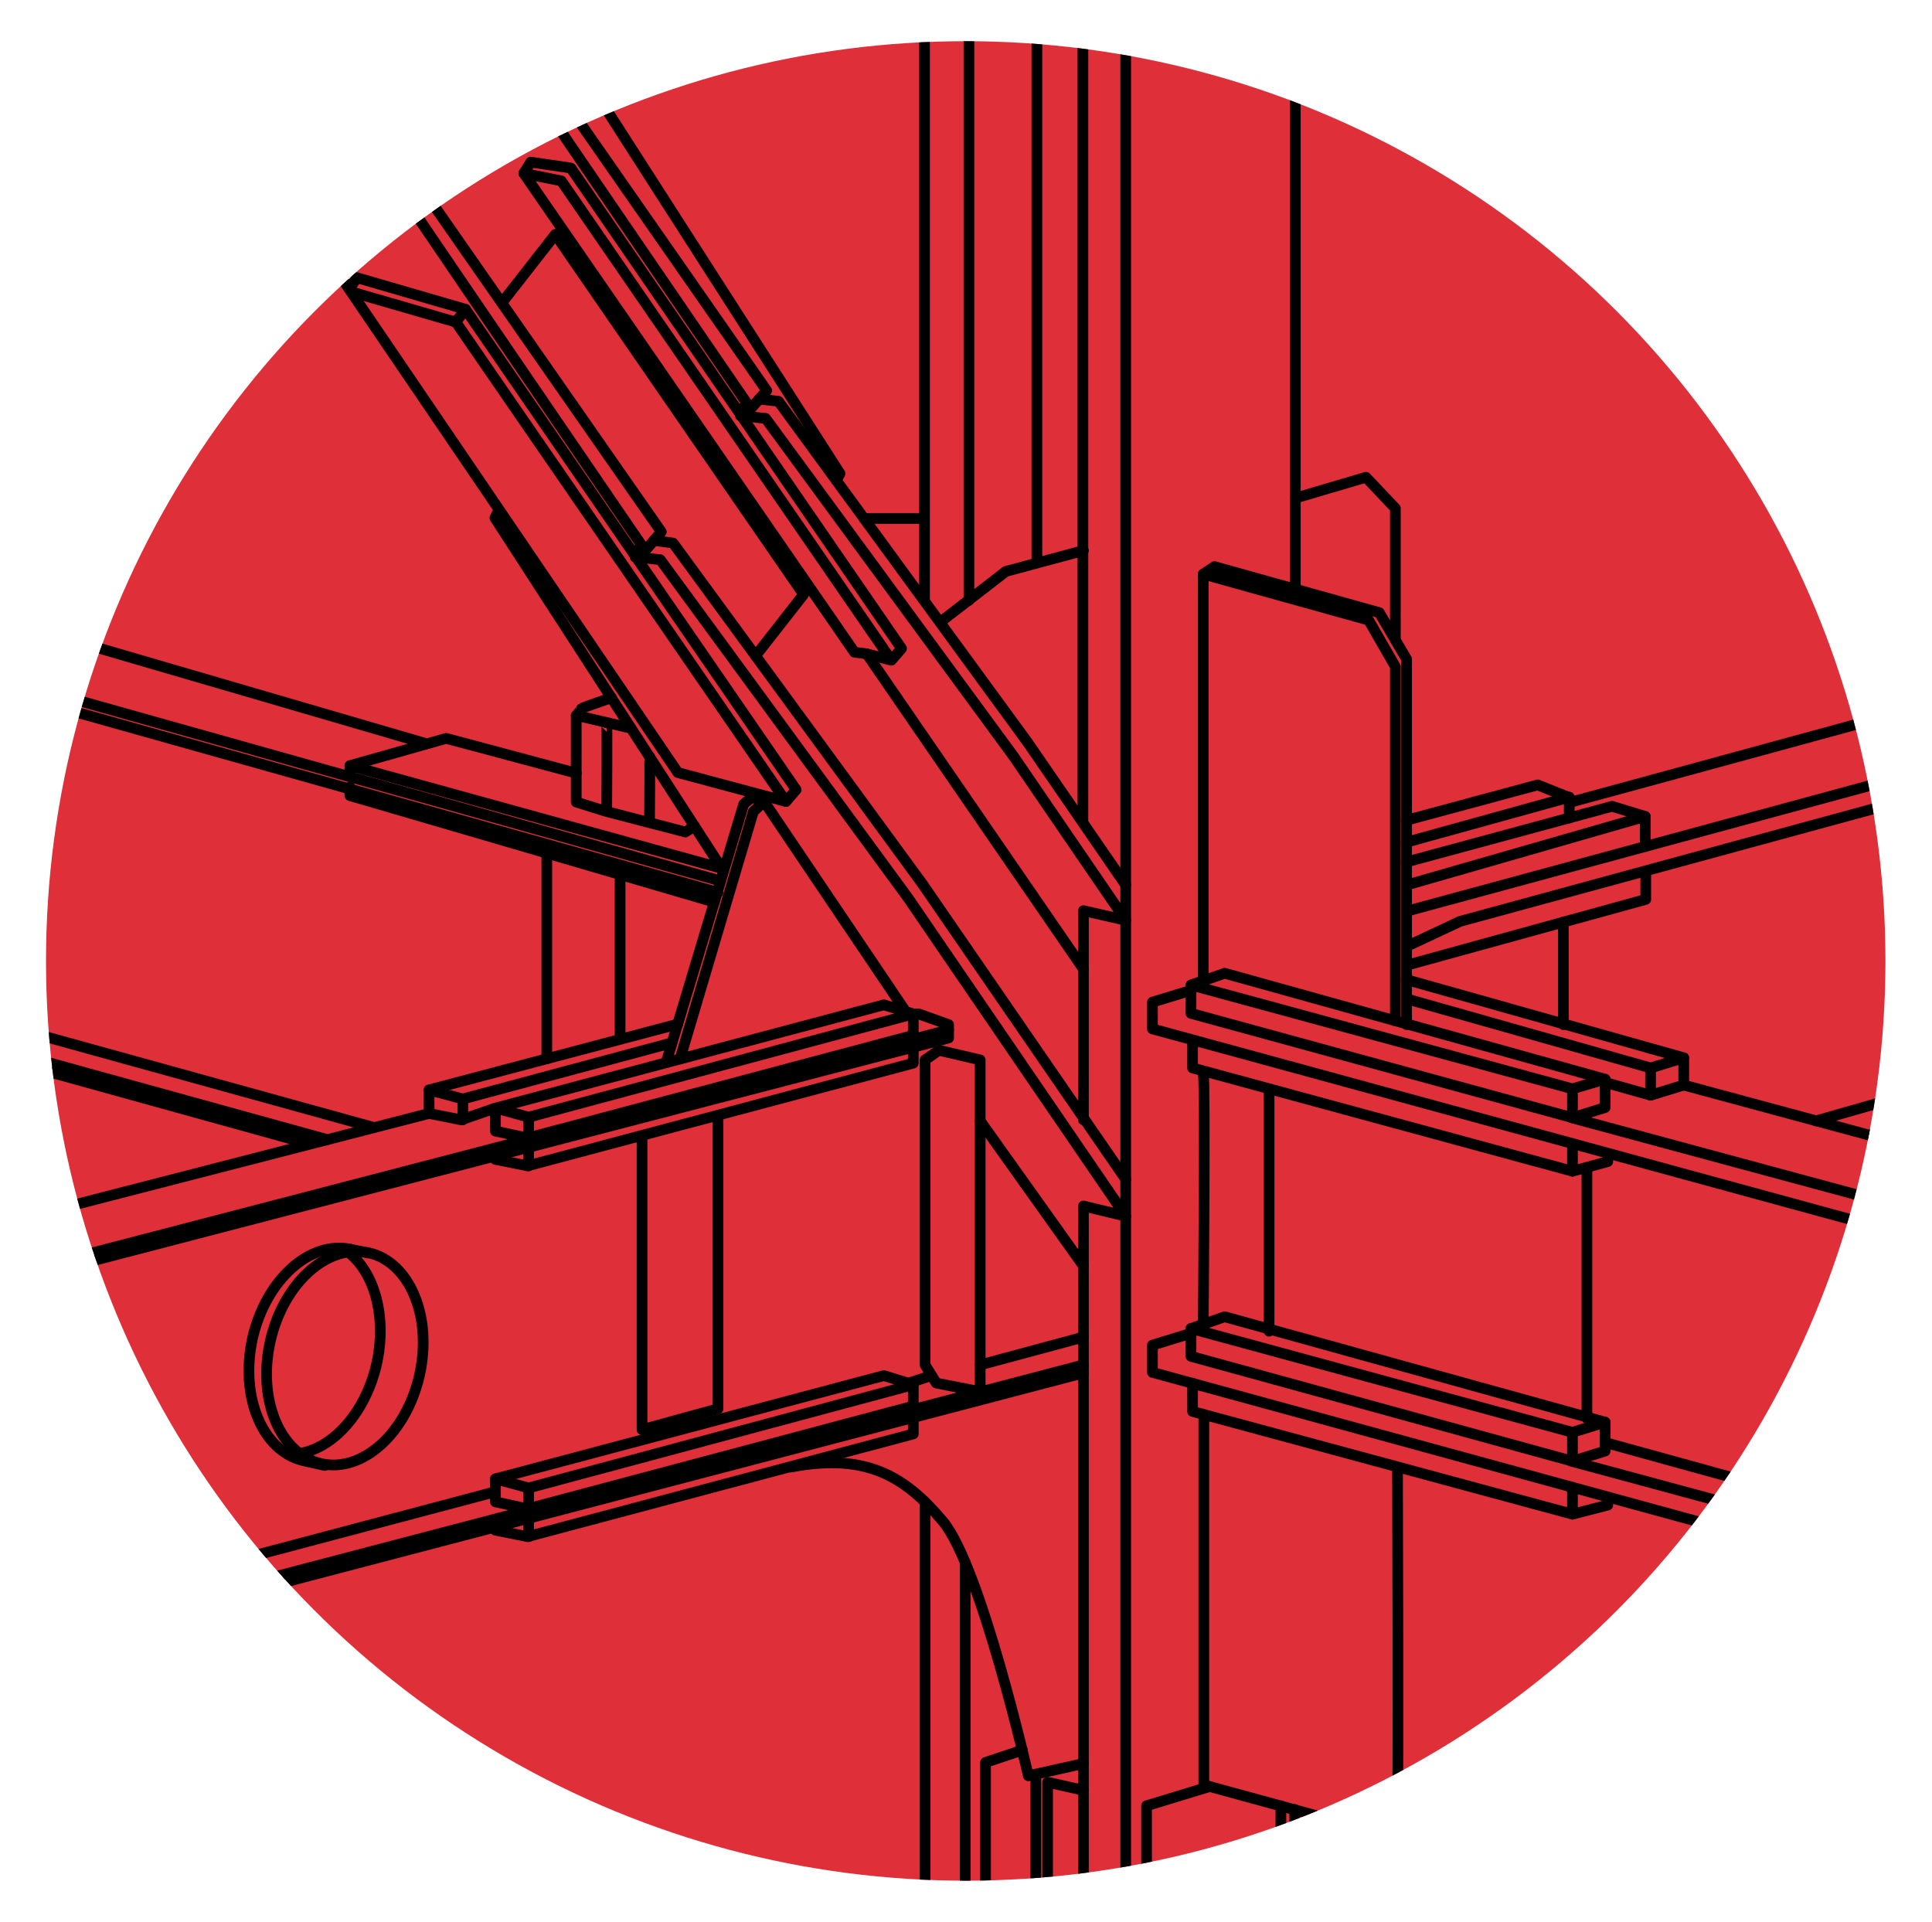 <?xml version="1.0" encoding="UTF-8"?> <!-- Generator: Adobe Illustrator 23.1.1, SVG Export Plug-In . SVG Version: 6.00 Build 0) --> <svg xmlns="http://www.w3.org/2000/svg" xmlns:xlink="http://www.w3.org/1999/xlink" id="Layer_1" x="0px" y="0px" viewBox="0 0 361.1 359.2" style="enable-background:new 0 0 361.1 359.2;" xml:space="preserve"> <style type="text/css"> .st0{clip-path:url(#SVGID_3_);} .st1{fill:#DF2F39;} .st2{clip-path:url(#SVGID_5_);} .st3{fill:none;stroke:#000000;stroke-width:2;stroke-linecap:round;stroke-linejoin:round;stroke-miterlimit:10;} </style> <g> <g> <defs> <circle id="SVGID_1_" cx="180.5" cy="179.6" r="171.9"></circle> </defs> <clipPath id="SVGID_3_"> <use xlink:href="#SVGID_1_" style="overflow:visible;"></use> </clipPath> <g class="st0"> <circle id="SVGID_2_" class="st1" cx="180.5" cy="179.6" r="171.9"></circle> </g> </g> <g> <defs> <circle id="SVGID_4_" cx="180.5" cy="179.6" r="171.9"></circle> </defs> <clipPath id="SVGID_5_"> <use xlink:href="#SVGID_4_" style="overflow:visible;"></use> </clipPath> <g class="st2"> <line class="st3" x1="210.4" y1="-72.6" x2="210.4" y2="504.7"></line> <polyline class="st3" points="224.9,183.7 224.9,107.3 255.8,115.9 260.8,124.6 260.8,190.8 "></polyline> <polyline class="st3" points="262.9,191.5 262.9,123.2 257.8,114.5 227,105.9 224.9,107.3 "></polyline> <polyline class="st3" points="242.1,93.1 255.3,89.2 260.8,95 260.8,119.6 "></polyline> <line class="st3" x1="242.1" y1="110.1" x2="242.1" y2="-72.6"></line> <path class="st3" d="M262.9,153.3l24.5-6.6c0,0,5.9,2.4,5.9,2.3c0,0,0,3.9,0,3.9"></path> <line class="st3" x1="293.3" y1="149" x2="262.9" y2="157.4"></line> <polyline class="st3" points="262.9,161.1 301.3,150.7 307.5,152.6 307.5,158.2 "></polyline> <line class="st3" x1="307.5" y1="152.6" x2="263.3" y2="165.3"></line> <path class="st3" d="M293.3,150c0.5-0.1,151.4-41.3,151.4-41.3"></path> <line class="st3" x1="263.3" y1="170.2" x2="465.3" y2="115.4"></line> <polyline class="st3" points="263.3,176.7 272.9,172.2 465.7,119.7 "></polyline> <polyline class="st3" points="307.6,162.9 307.6,168.1 263.3,180.3 "></polyline> <line class="st3" x1="292.2" y1="172.3" x2="292.2" y2="191.5"></line> <polygon class="st3" points="222.6,189.4 222.6,184.1 228.9,181.9 300,201.7 300,207 293.9,208.9 "></polygon> <polyline class="st3" points="300,201.7 293.9,203.5 222.6,184.1 "></polyline> <line class="st3" x1="293.9" y1="203.5" x2="293.9" y2="208.9"></line> <polyline class="st3" points="262.9,183.1 314.7,197.7 314.7,202.8 308.5,204.7 300,202.3 "></polyline> <polyline class="st3" points="314.7,197.7 308.5,199.6 263.3,186.8 "></polyline> <line class="st3" x1="308.5" y1="199.6" x2="308.5" y2="204.7"></line> <line class="st3" x1="314.7" y1="202.8" x2="439.1" y2="236.4"></line> <line class="st3" x1="293.7" y1="208.9" x2="418.1" y2="242.5"></line> <line class="st3" x1="339.4" y1="209.5" x2="430.6" y2="183.4"></line> <line class="st3" x1="349.8" y1="212" x2="441.1" y2="185.9"></line> <line class="st3" x1="358.9" y1="214.8" x2="450.2" y2="188.7"></line> <polyline class="st3" points="222.6,185.1 215.4,187.3 215.4,192.3 417.6,247.5 "></polyline> <polyline class="st3" points="222.9,194.4 222.9,199.6 293.9,218.9 300.5,217.1 300.5,215.7 "></polyline> <line class="st3" x1="293.9" y1="218.9" x2="293.9" y2="213.9"></line> <polygon class="st3" points="222.6,253.5 222.6,248.3 228.9,246.1 300,265.8 300,271.2 293.9,273.1 "></polygon> <polyline class="st3" points="300,265.8 293.9,267.7 222.6,248.3 "></polyline> <line class="st3" x1="293.9" y1="267.7" x2="293.9" y2="273.1"></line> <line class="st3" x1="293.7" y1="273.1" x2="425" y2="308.6"></line> <polyline class="st3" points="222.6,249.2 215.4,251.4 215.4,256.5 424.5,313.7 "></polyline> <polyline class="st3" points="222.9,258.5 222.9,263.8 293.9,283 300.5,281.3 300.5,279.8 "></polyline> <line class="st3" x1="293.9" y1="283" x2="293.9" y2="278"></line> <path class="st3" d="M224.9,200.9c0.4,0.4,0,46.5,0,46.5"></path> <line class="st3" x1="237.2" y1="203.5" x2="237.2" y2="248.8"></line> <line class="st3" x1="296.6" y1="218.9" x2="296.6" y2="265.1"></line> <line class="st3" x1="300" y1="269.6" x2="433.7" y2="306.5"></line> <path class="st3" d="M225,264.4v69.2l30.7,8.4c0,0,5.3-6.5,5.5-6.8c0.2-0.4,0-60.9,0-60.9"></path> <polyline class="st3" points="226.1,333.9 214.3,337.5 214.3,414.1 239.4,407.4 239.4,337.5 "></polyline> <line class="st3" x1="242" y1="338.2" x2="242" y2="504.7"></line> <polyline class="st3" points="202.5,504.7 202.5,225.4 210.4,227.3 169.7,167.8 123.4,104.6 118.7,104.1 "></polyline> <polyline class="st3" points="202.5,334.6 195.8,333.1 195.8,398.6 202.5,400.5 "></polyline> <path class="st3" d="M202.5,329.6l-10.3,2.3c0,0-8.9-39.2-16-47.6c-7.1-8.4-14.3-12.8-28.4-10.1"></path> <line class="st3" x1="172.9" y1="280.7" x2="172.9" y2="504.7"></line> <line class="st3" x1="180.4" y1="292" x2="180.4" y2="504.7"></line> <polyline class="st3" points="191.1,327.1 184.2,329.4 184.2,406.1 193.6,403.5 "></polyline> <line class="st3" x1="193.6" y1="331.9" x2="193.6" y2="504.7"></line> <polygon class="st3" points="92.6,276.4 92.6,280.7 98.6,282 170.7,262.8 170.7,258.8 165.2,257.1 "></polygon> <polyline class="st3" points="92.6,276.4 98.8,278.1 170.7,258.8 "></polyline> <line class="st3" x1="98.8" y1="278.1" x2="98.8" y2="282"></line> <polyline class="st3" points="126.7,191.4 80.2,203.7 80.2,208.1 86.2,209.3 92.6,207.1 "></polyline> <polyline class="st3" points="80.2,203.7 86.5,205.4 125.6,194.9 "></polyline> <line class="st3" x1="86.5" y1="205.4" x2="86.5" y2="209.3"></line> <polyline class="st3" points="92.6,285 92.6,286 98.6,287.2 170.7,268 170.7,265.8 "></polyline> <line class="st3" x1="98.8" y1="283.3" x2="98.8" y2="287.2"></line> <line class="st3" x1="202.5" y1="255.1" x2="-33" y2="316.8"></line> <line class="st3" x1="202.5" y1="256.6" x2="-33" y2="318.3"></line> <polygon class="st3" points="92.6,207.1 92.6,211.4 98.6,212.7 170.7,193.5 170.7,189.5 165.2,187.8 "></polygon> <line class="st3" x1="98.8" y1="208.8" x2="98.8" y2="212.7"></line> <polyline class="st3" points="92.6,215.6 92.6,216.7 98.6,217.9 170.7,198.7 170.7,196.4 "></polyline> <line class="st3" x1="98.8" y1="214" x2="98.8" y2="217.9"></line> <line class="st3" x1="177.3" y1="192.5" x2="-43.2" y2="249.9"></line> <polyline class="st3" points="-43.2,251.4 177.3,194 177.3,191.5 171.7,189.5 170.7,189.5 98.8,208.8 92.6,207.1 "></polyline> <polygon class="st3" points="183.2,198.1 175.5,196.3 172.9,198.1 172.9,255.1 175,258.5 183.2,260.1 "></polygon> <line class="st3" x1="202.5" y1="249.9" x2="183.2" y2="255.1"></line> <line class="st3" x1="174.1" y1="257.1" x2="169.8" y2="258.5"></line> <polyline class="st3" points="120,212.4 120,267.2 134.2,263.3 134.2,208.7 "></polyline> <line class="st3" x1="92.6" y1="278.8" x2="-39.1" y2="313.7"></line> <ellipse transform="matrix(0.218 -0.976 0.976 0.218 -197.482 261.327)" class="st3" cx="64.4" cy="254" rx="20.2" ry="14.3"></ellipse> <path class="st3" d="M65.3,234.2c4.8,3.9,7,12.1,5.1,20.7c-2.1,9.2-8.2,15.9-14.7,16.8"></path> <path class="st3" d="M65.6,233.5c-7.7-1.7-15.9,5.7-18.4,16.6c-2.4,10.9,1.8,21.1,9.5,22.9l4,0.9"></path> <line class="st3" x1="68.8" y1="234.2" x2="65.6" y2="233.5"></line> <line class="st3" x1="202.5" y1="236.6" x2="183.2" y2="209.5"></line> <polyline class="st3" points="122.2,101 125.8,101.5 172.4,165.2 210.4,220.4 "></polyline> <polyline class="st3" points="169.3,189.1 142.8,149.8 140.5,149 139,150.3 124.5,198.6 "></polyline> <polyline class="st3" points="142.8,149.8 140.8,151.7 127.1,197.9 "></polyline> <line class="st3" x1="80.2" y1="208.1" x2="-49.8" y2="241.6"></line> <line class="st3" x1="134.5" y1="164.6" x2="-64.8" y2="108.6"></line> <line class="st3" x1="134.2" y1="166.8" x2="-64.8" y2="110.9"></line> <line class="st3" x1="69.8" y1="210.7" x2="-70.9" y2="171.8"></line> <line class="st3" x1="61.2" y1="213" x2="-79.6" y2="174.1"></line> <line class="st3" x1="57.8" y1="213.8" x2="-83" y2="174.8"></line> <polyline class="st3" points="65.4,144.8 65.4,143.1 83.4,138 107.7,144.5 "></polyline> <polyline class="st3" points="65.4,143.1 134.9,162.3 92.5,96.8 93.1,95.6 "></polyline> <line class="st3" x1="79.7" y1="139" x2="-63.2" y2="97.3"></line> <polyline class="st3" points="65.4,147.1 65.4,148.7 133.5,168.6 "></polyline> <path class="st3" d="M114.3,130.4c0,0-5.5,1.9-5.6,2c0,0.1-1,1.4-1,1.4v16.1l5.4,1.7l15,3.9l1.7-1.1"></path> <line class="st3" x1="107.7" y1="133.7" x2="117.9" y2="136.1"></line> <path class="st3" d="M113.4,135.1c0.1,0,0,16.4,0,16.4"></path> <path class="st3" d="M121.4,141.4c0.1,0.2,0,12.3,0,12.3"></path> <polyline class="st3" points="35.8,10.7 126.7,144.4 146.9,149.8 148.8,147.6 87,57.8 66.7,51.9 65.3,54 "></polyline> <polyline class="st3" points="66.2,54.7 85.2,60.2 146.9,149.8 "></polyline> <line class="st3" x1="85.2" y1="60.2" x2="87" y2="57.8"></line> <polyline class="st3" points="118.1,102.9 120.6,102.9 123.6,99.4 72.1,25.5 "></polyline> <path class="st3" d="M70.2,28.8c0.1,0.6,50.4,74.1,50.4,74.1"></path> <polyline class="st3" points="138.4,77.7 143.1,78.2 189.4,141.3 210.4,172 202.5,170.2 202.5,209.3 "></polyline> <polyline class="st3" points="141.9,74.6 145.5,75 192.1,138.8 210.4,165.4 "></polyline> <polyline class="st3" points="137.8,76.4 140.3,76.4 143.3,73 91.8,-0.9 "></polyline> <path class="st3" d="M89.9,2.4C90,3,140.3,76.4,140.3,76.4"></path> <polyline class="st3" points="202.5,181.1 162,122.2 166.6,123.4 168.5,121.2 106.7,31.4 99.2,30.3 97.9,32.4 104.9,33.8 166.6,123.4 "></polyline> <polyline class="st3" points="97.9,32.4 159.7,121.9 162,122.2 "></polyline> <polyline class="st3" points="93.8,56.6 103.8,43.8 150.2,111.1 141.2,122.6 "></polyline> <polyline class="st3" points="156.3,89.8 157,88.5 101.3,1.7 "></polyline> <line class="st3" x1="102.2" y1="159.5" x2="102.2" y2="197.9"></line> <line class="st3" x1="115.9" y1="163.4" x2="115.9" y2="193.9"></line> <polyline class="st3" points="202.5,102.9 188,106.8 175.7,116.3 "></polyline> <line class="st3" x1="202.4" y1="153.7" x2="202.4" y2="-72.6"></line> <line class="st3" x1="193.8" y1="105.2" x2="193.8" y2="-72.6"></line> <line class="st3" x1="181.1" y1="112.2" x2="181.1" y2="-72.6"></line> <line class="st3" x1="172.8" y1="112.2" x2="172.8" y2="-72.6"></line> <line class="st3" x1="172.3" y1="96.9" x2="161.5" y2="96.9"></line> </g> </g> </g> </svg> 
